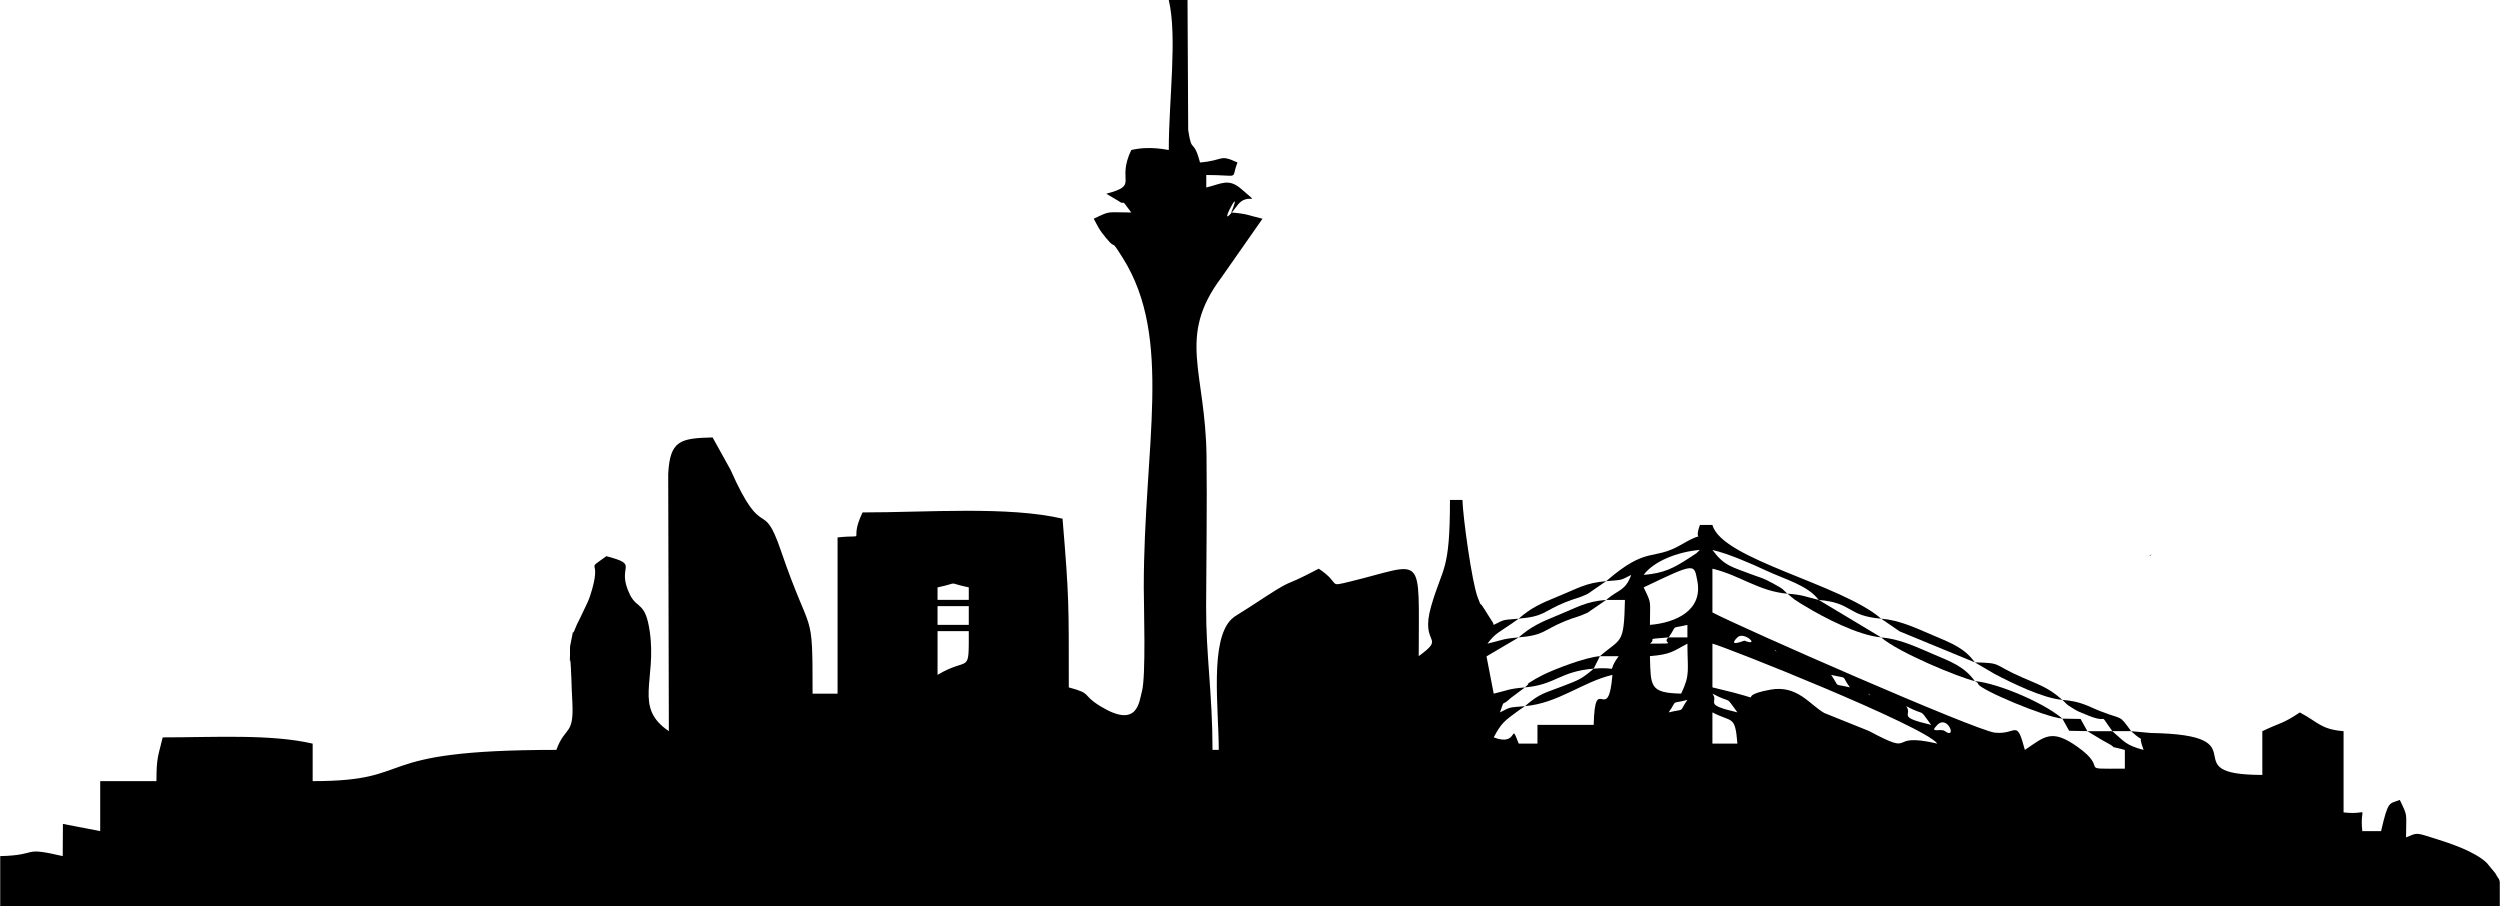 <?xml version="1.0" encoding="UTF-8"?>
<!DOCTYPE svg PUBLIC "-//W3C//DTD SVG 1.1//EN" "http://www.w3.org/Graphics/SVG/1.1/DTD/svg11.dtd">
<svg xmlns="http://www.w3.org/2000/svg" xml:space="preserve" width="3333px" height="1208px" style="shape-rendering:geometricPrecision; text-rendering:geometricPrecision; image-rendering:optimizeQuality; fill-rule:evenodd; clip-rule:evenodd"
viewBox="0 0 377120 136706"
 xmlns:xlink="http://www.w3.org/1999/xlink">
 <defs>
  <style type="text/css">
   <![CDATA[
    .fil0 {fill:black}
   ]]>
  </style>
 </defs>
 <g id="Ebene_x0020_1">
  <title>Gravur Motiv Skyline Düsseldorf</title>
  <g id="_864966976">
   <g>
    <path class="fil0" d="M258327 107479c3018,1597 3407,340 3771,4714l-3771 0 0 -4714zm118793 25641l0 3356 0 230 -377120 0 0 -7542c6012,-134 3051,-1486 9428,0l32 -4857 5625 1086 0 -7542 8485 0c0,-3722 297,-3826 943,-6599 7757,0 16321,-526 22627,943l0 5657c16363,0 7634,-4714 36769,-4714 1328,-3669 2680,-2072 2409,-7231 -87,-1647 -106,-2299 -144,-3492 -1,-25 -74,-1586 -81,-1729 -150,-2815 -181,1076 -126,-2016 25,-1393 -91,-691 198,-2107 543,-2672 -53,-65 571,-1700 326,-852 506,-1038 1390,-2953 249,-539 604,-1196 846,-1928 2075,-6277 -1027,-3502 2479,-6071 5296,1414 1301,1289 3578,5851 1070,2144 2314,980 2970,5516 1064,7360 -2463,11454 2881,15032l-98 -38753c243,-5072 1772,-5449 6697,-5559l2691 4851c5010,11285 4807,4014 7604,12195 4670,13658 4790,8161 4790,21609l3771 0 0 -23570c4829,-528 1477,1009 3771,-3771 9769,0 21957,-971 30170,943 997,11979 943,12802 943,25456 3667,979 1818,1047 4814,2869 5635,3426 5788,-734 6210,-2216 643,-2259 290,-12945 290,-15738 -1,-21358 4458,-37533 -3138,-49659 -2177,-3475 -753,-873 -2573,-3084 -1020,-1240 -1058,-1420 -1832,-2882 2621,-1258 1826,-943 5657,-943 -1890,-2580 -653,-791 -1994,-1777l-1777 -1051c5069,-1354 1452,-1766 3771,-6599 2957,-689 5540,41 5657,0 0,-7622 1312,-16993 0,-22627l2828 0 102 19621c559,3754 761,1061 1783,4891 3694,-307 2827,-1309 5657,0 -1093,2707 629,1886 -4714,1886l0 1886c2237,-521 3353,-1483 5318,256 3122,2762 962,293 -617,2426 -3958,5345 1224,-4248 -930,1088 2546,212 2565,442 4714,943l-6208 8876c-6718,8982 -2398,14041 -2239,26912 93,7510 -29,15164 -60,22687 -30,7342 965,13200 965,21663l943 0c0,-6215 -1410,-16541 1940,-19744 141,-135 373,-294 525,-417l2309 -1462c7626,-5011 3817,-2282 10310,-5717 3500,2344 1199,2798 4732,1943 11374,-2753 10353,-4761 10353,11256 4262,-3123 138,-1458 1866,-7501 1740,-6085 2848,-5082 2848,-16069l1885 0c56,2532 1440,12553 2313,14738 838,2099 -81,15 979,1714l1277 2023c19,-101 80,262 145,381 1722,-854 1181,-722 3771,-943l-1106 779c-1709,1203 -2429,1383 -3608,2992 2149,-501 2168,-731 4714,-943l-4857 2860 1086 5626c2149,-501 2168,-731 4714,-943l-2160 1612c-1526,1465 -798,-87 -1612,2160 1722,-854 1181,-722 3771,-943 2275,-1978 3017,-1963 5532,-2953 2402,-945 2864,-988 4838,-2704 4379,-364 1649,1011 3771,-1885l-2828 0c3252,-2826 3618,-1625 3771,-8485l-2828 0c1858,-1615 2881,-1311 3771,-3771 -1722,854 -1180,722 -3771,943 6281,-5460 7000,-2966 11412,-5559 4189,-2462 1573,271 2730,-2926l1886 0c1391,5209 19441,8914 25456,14142 -5219,-434 -4209,-2394 -9428,-2828 -1604,-2190 -5074,-3103 -7857,-4399 -2428,-1132 -5743,-2577 -8171,-3143 1764,2408 2968,2560 5786,3642 1594,611 1685,490 3324,1390 1958,1075 1233,725 2203,1568 -4305,-358 -7248,-2824 -11314,-3771l0 6599c4246,2247 39785,17849 42628,18139 3328,340 3224,-2222 4512,2603 2985,-1999 3999,-3266 7947,-462 5029,3573 -455,3291 7138,3291l0 -2828c-3494,-933 -76,267 -3302,-1412l-2355 -1416 3771 0c1830,1591 2029,2112 4714,2828 -1134,-3041 663,-519 -1886,-2828 453,38 2913,271 2960,271 17087,278 2877,6328 16839,6328l0 -6599c2783,-1335 3021,-1063 5657,-2828 2807,1485 3152,2541 6600,2828l0 12256c4239,464 2365,-1410 2828,2828l2828 0c1101,-4726 1197,-4056 2828,-4714 1258,2621 943,1826 943,5657 1760,-727 1379,-770 4419,190 2277,719 5964,1927 7761,3659l1279 1549c482,918 639,801 683,1388zm-84852 -23756c1580,-1580 3027,2324 1111,928 -619,-451 -2476,438 -1111,-928zm-4714 -2828c3168,1676 1756,78 3771,2828 -5377,-1252 -2695,-1427 -3771,-2828zm-29227 -1885c3168,1676 1756,77 3771,2828 -5377,-1253 -2695,-1428 -3771,-2828zm-3771 943c-1410,2029 -138,1242 -2828,1886 1448,-2084 155,-1172 2828,-1886zm27341 -943l281 281c-19,-18 -375,-187 -281,-281zm-27341 943l0 0zm24513 -1886l0 0zm-49025 2828c5002,-416 8702,-3666 13199,-4714 -655,7869 -2646,-624 -2828,7542l-8485 0 0 2828 -2828 0c-1402,-3643 111,575 -3771,-943 1172,-2214 1676,-2517 3604,-3938 137,-101 442,-308 554,-389 112,-81 385,-239 556,-387zm28284 -9428c1854,432 32001,12438 33941,15085 -7958,-1854 -2815,2110 -10311,-1901l-6753 -2720c-2195,-1245 -4058,-4259 -8121,-3520 -6449,1173 1454,2034 -8755,-344l0 -6599zm20741 6599c-2690,-644 -1419,143 -2828,-1885 2756,660 1358,-121 2828,1885zm-30170 -4714c3203,-266 3451,-719 5657,-1886 0,4085 452,4637 -943,7542 -4764,-106 -4587,-1065 -4714,-5657zm-107479 2828l0 -6600 4714 0c0,6797 116,3703 -4714,6600zm126335 -3771l281 281c-19,-18 -375,-187 -281,-281zm-5657 -1885c1002,-1002 3576,1496 1050,490 -22,-9 -2629,1089 -1050,-490zm-3771 943l0 0zm-6600 -943c-1264,956 1983,943 -2828,943 1153,-872 -1060,-612 2828,-943zm8485 -943l0 0zm-8485 943c1410,-2029 138,-1242 2828,-1886l0 1886 -2828 0zm8485 -943l0 0zm-118793 -3771l4714 0 0 2828 -4714 0 0 -2828zm0 -2828c3664,-776 1050,-776 4714,0l0 1886 -4714 0 0 -1886zm107479 5657c0,-3831 315,-3036 -943,-5657 7888,-3785 7585,-3573 8090,-1024 895,4506 -3254,6357 -7148,6681zm9428 -8485l0 0zm-10371 943c1525,-2082 5147,-3493 8485,-3771 -944,820 170,59 -1612,1216 -2334,1515 -3766,2297 -6873,2555zm10371 -3771l0 0z"/>
    <path class="fil0" d="M283783 96165l-9428 -5657c-2149,-501 -2168,-731 -4714,-943l1031 855c942,640 767,496 1738,1090 2710,1657 7949,4370 11373,4654z"/>
    <path class="fil0" d="M297924 102765c-1583,-2161 -3373,-2835 -6296,-4075 -2605,-1105 -5035,-2291 -7846,-2525 2667,2318 11783,6050 14142,6599z"/>
    <path class="fil0" d="M297924 99937c-1583,-2161 -3373,-2835 -6296,-4075 -2605,-1105 -5035,-2291 -7846,-2525l2792 1922 11350 4677z"/>
    <path class="fil0" d="M311124 105593c-2104,-1829 -3194,-2144 -6045,-3383 -4618,-2006 -2881,-2179 -7154,-2274l2970 1744c2587,1359 7294,3669 10229,3913z"/>
    <path class="fil0" d="M311124 108422c-2742,-2383 -9788,-5373 -13199,-5657 168,146 423,160 504,439 242,839 10055,4998 12696,5218z"/>
    <path class="fil0" d="M229100 93337c3929,-327 3690,-1112 6979,-2449 1705,-693 2007,-601 3427,-1287l2793 -1921c-3080,256 -4235,1070 -7166,2261 -2789,1134 -4172,1778 -6033,3395z"/>
    <path class="fil0" d="M229100 96165c3929,-327 3690,-1112 6979,-2449 1705,-693 2007,-601 3427,-1287l2793 -1921c-3080,256 -4235,1070 -7166,2261 -2789,1134 -4172,1778 -6033,3395z"/>
    <path class="fil0" d="M230043 103708c4598,-382 5212,-2399 10371,-2828l943 -1885c-2285,190 -6822,1970 -8520,2793l-1231 655c-2439,1524 -91,-13 -1563,1266z"/>
    <path class="fil0" d="M318666 110307l2828 0c-1887,-2576 -1122,-1641 -4563,-2979 -2016,-784 -2867,-1491 -5807,-1735 645,561 429,596 1564,1265 1076,634 550,338 1908,920 4078,1750 1667,-752 4070,2529z"/>
    <polygon class="fil0" points="314895,110307 313871,108471 311124,108422 312147,110258 "/>
    <path class="fil0" d="M324323 83909l281 -281c-19,18 -375,187 -281,281z"/>
   </g>
  </g>
 </g>
</svg>
